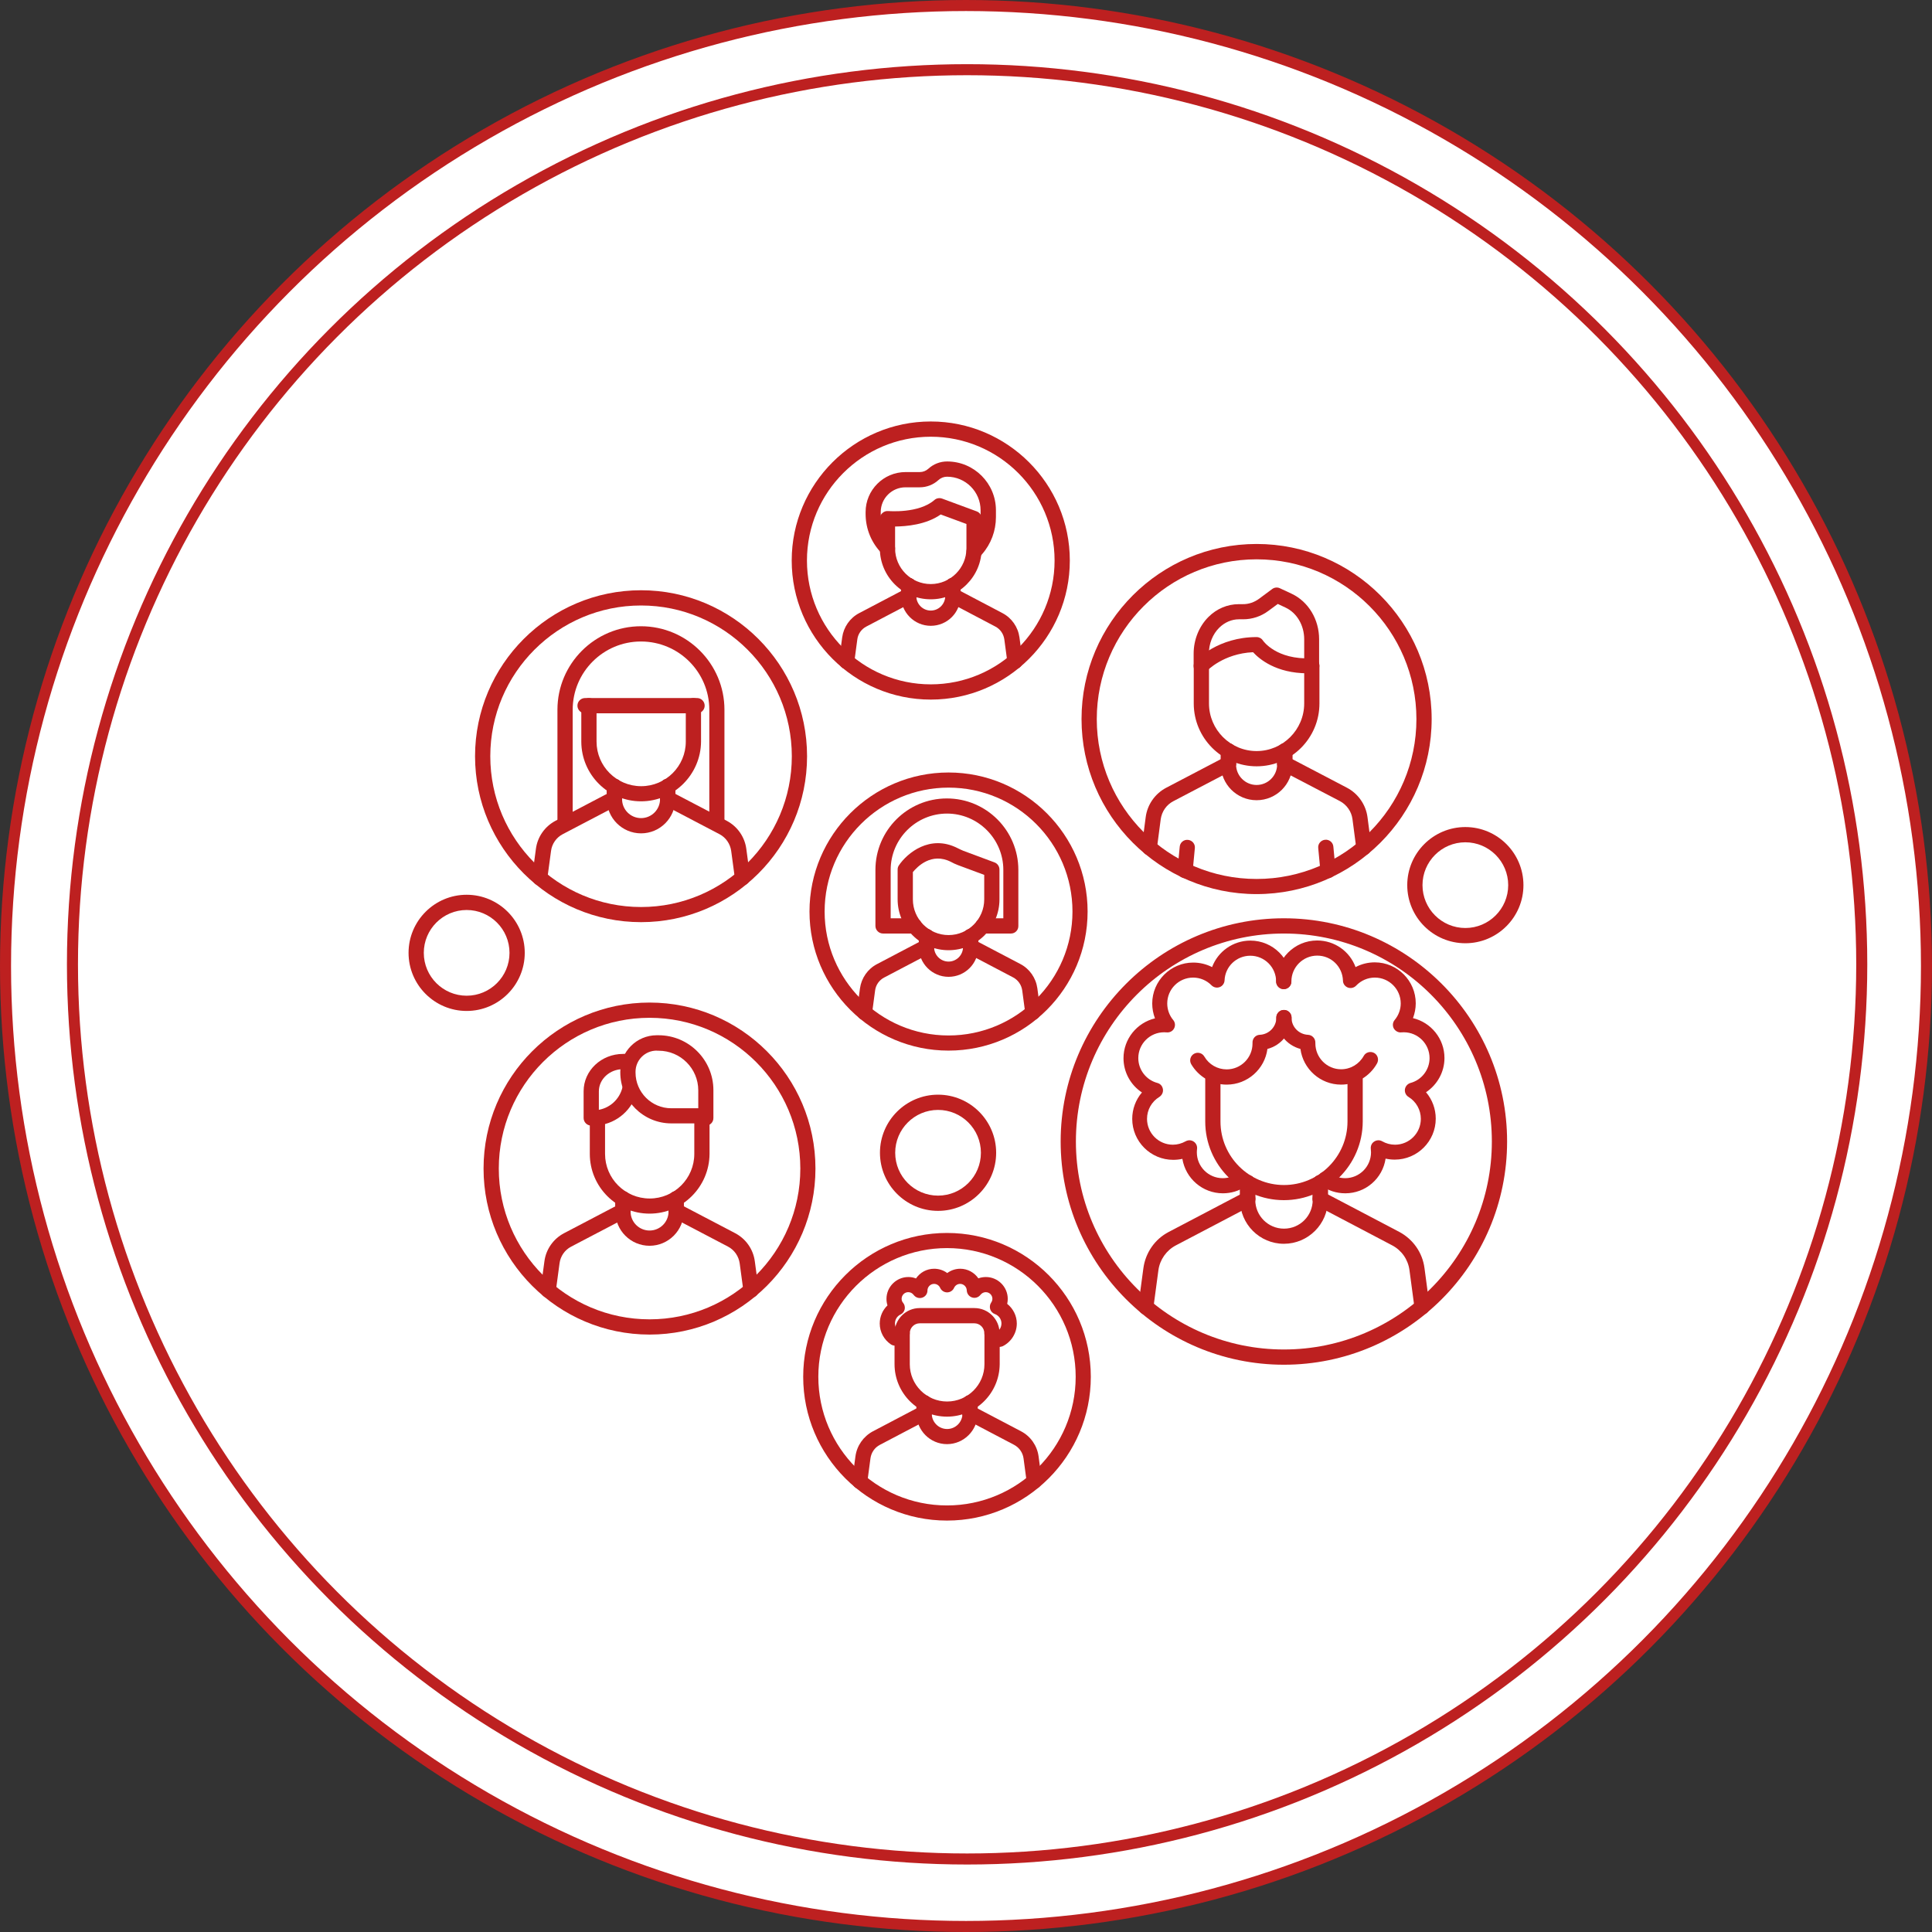 <?xml version="1.0" encoding="utf-8"?>
<!-- Generator: Adobe Illustrator 25.2.0, SVG Export Plug-In . SVG Version: 6.00 Build 0)  -->
<svg version="1.1" id="Isolation_Mode" xmlns="http://www.w3.org/2000/svg" xmlns:xlink="http://www.w3.org/1999/xlink" x="0px"
	 y="0px" viewBox="0 0 174.92 174.92" style="enable-background:new 0 0 174.92 174.92;" xml:space="preserve">
<rect x="0" y="0" width="174.92" height="174.92" fill="#333333" stroke="none"/>
<style type="text/css">
	.st0{fill:#FFFFFF;stroke:#BD2020;stroke-miterlimit:10;}
	.st1{fill:#BD2020;}
	.st2{fill:#BD2020;stroke:#FFFFFF;stroke-width:3;stroke-linecap:round;stroke-linejoin:round;stroke-miterlimit:10;}
	.st3{fill:none;stroke:#BD2020;stroke-miterlimit:10;}
</style>
<g>
	<circle class="st0" cx="87.46" cy="87.46" r="86.96"/>
</g>
<g>
	<g>
		<g>
			<g>
				<path class="st1" d="M58.81,109.88c-2.99,0-5.41-2.43-5.41-5.41v-3.25c0-0.38,0.31-0.69,0.69-0.69c0.38,0,0.69,0.31,0.69,0.69
					v3.25c0,2.23,1.81,4.04,4.04,4.04c2.23,0,4.04-1.81,4.04-4.04v-3.25c0-0.38,0.31-0.69,0.69-0.69s0.69,0.31,0.69,0.69v3.25
					C64.22,107.46,61.79,109.88,58.81,109.88z"/>
			</g>
		</g>
		<g>
			<path class="st1" d="M56.4,110.31c-0.38,0-0.69-0.31-0.69-0.69v-1.09c0-0.38,0.31-0.69,0.69-0.69c0.38,0,0.69,0.31,0.69,0.69
				v1.09C57.09,110,56.78,110.31,56.4,110.31z"/>
		</g>
		<g>
			<path class="st1" d="M61.22,110.31c-0.38,0-0.69-0.31-0.69-0.69v-1.09c0-0.38,0.31-0.69,0.69-0.69c0.38,0,0.69,0.31,0.69,0.69
				v1.09C61.91,110,61.6,110.31,61.22,110.31z"/>
		</g>
		<g>
			<path class="st1" d="M67.99,117.5c-0.34,0-0.64-0.25-0.68-0.6l-0.34-2.52c-0.09-0.64-0.48-1.21-1.05-1.51l-5.02-2.63
				c-0.34-0.18-0.47-0.59-0.29-0.93c0.18-0.34,0.59-0.47,0.93-0.29l5.02,2.63c0.97,0.51,1.64,1.46,1.78,2.55l0.34,2.52
				c0.05,0.38-0.22,0.72-0.59,0.77C68.05,117.5,68.02,117.5,67.99,117.5z"/>
		</g>
		<g>
			<path class="st1" d="M49.63,117.5c-0.03,0-0.06,0-0.09-0.01c-0.38-0.05-0.64-0.4-0.59-0.77l0.34-2.52
				c0.14-1.09,0.81-2.04,1.78-2.55l5.02-2.63c0.34-0.18,0.75-0.05,0.93,0.29c0.18,0.34,0.05,0.75-0.29,0.93l-5.02,2.63
				c-0.58,0.3-0.97,0.87-1.05,1.51l-0.34,2.52C50.26,117.25,49.97,117.5,49.63,117.5z"/>
		</g>
		<g>
			<path class="st1" d="M63.91,101.91c-0.2,0-0.38-0.08-0.5-0.22c-0.05,0.01-0.1,0.02-0.16,0.02h-2.47c-2.54,0-4.62-2.07-4.62-4.62
				v-0.06c0-1.82,1.48-3.3,3.3-3.3h0.16c2.74,0,4.97,2.23,4.97,4.97v2.51C64.6,101.6,64.29,101.91,63.91,101.91z M59.46,95.12
				c-1.06,0-1.92,0.86-1.92,1.92v0.06c0,1.79,1.45,3.24,3.24,3.24h2.44v-1.62c0-1.98-1.61-3.59-3.59-3.59H59.46z"/>
		</g>
		<g>
			<path class="st1" d="M53.53,101.91c-0.38,0-0.69-0.31-0.69-0.69V98.8c0-1.87,1.6-3.38,3.57-3.38h0.52c0.38,0,0.69,0.31,0.69,0.69
				c0,0.38-0.31,0.69-0.69,0.69h-0.52c-1.21,0-2.19,0.9-2.19,2.01v2.42C54.22,101.6,53.91,101.91,53.53,101.91z"/>
		</g>
		<g>
			<path class="st1" d="M54.08,101.89c-0.35,0-0.65-0.26-0.68-0.62c-0.04-0.38,0.23-0.72,0.61-0.76c1.15-0.12,2.09-0.96,2.35-2.08
				c0.09-0.37,0.45-0.6,0.83-0.51c0.37,0.09,0.6,0.46,0.51,0.83c-0.4,1.69-1.82,2.95-3.55,3.14
				C54.13,101.89,54.11,101.89,54.08,101.89z"/>
		</g>
		<g>
			<path class="st1" d="M58.81,112.79c-1.71,0-3.1-1.39-3.1-3.1v-1.15c0-0.38,0.31-0.69,0.69-0.69c0.38,0,0.69,0.31,0.69,0.69v1.15
				c0,0.95,0.77,1.72,1.72,1.72c0.95,0,1.72-0.77,1.72-1.72v-1.15c0-0.38,0.31-0.69,0.69-0.69c0.38,0,0.69,0.31,0.69,0.69v1.15
				C61.91,111.39,60.52,112.79,58.81,112.79z"/>
		</g>
		<g>
			<path class="st1" d="M58.81,120.83c-8.28,0-15.03-6.74-15.03-15.03s6.74-15.03,15.03-15.03s15.02,6.74,15.02,15.03
				S67.09,120.83,58.81,120.83z M58.81,92.15c-7.53,0-13.65,6.12-13.65,13.65s6.12,13.65,13.65,13.65c7.53,0,13.65-6.12,13.65-13.65
				S66.33,92.15,58.81,92.15z"/>
		</g>
	</g>
	<g>
		<g>
			<g>
				<path class="st1" d="M113.77,69.38c-3.13,0-5.69-2.55-5.69-5.69v-3.43c0-0.38,0.31-0.69,0.69-0.69c0.38,0,0.69,0.31,0.69,0.69
					v3.43c0,2.37,1.93,4.31,4.31,4.31c2.37,0,4.31-1.93,4.31-4.31v-3.43c0-0.38,0.31-0.69,0.69-0.69c0.38,0,0.69,0.31,0.69,0.69
					v3.43C119.46,66.83,116.91,69.38,113.77,69.38z"/>
			</g>
			<g>
				<path class="st2" d="M118.77,63.6"/>
			</g>
			<g>
				<path class="st1" d="M118.39,60.96c-2.86,0-4.38-1.3-4.94-1.91c-2.68,0.12-4.16,1.67-4.17,1.69c-0.26,0.28-0.69,0.29-0.97,0.04
					c-0.28-0.26-0.29-0.69-0.04-0.97c0.08-0.09,2.02-2.13,5.5-2.13c0.23,0,0.45,0.12,0.57,0.31c0.05,0.07,1.24,1.75,4.39,1.61
					c0.38-0.02,0.7,0.28,0.72,0.66c0.02,0.38-0.28,0.7-0.66,0.72C118.66,60.96,118.52,60.96,118.39,60.96z"/>
			</g>
			<g>
				<path class="st2" d="M108.78,63.6"/>
			</g>
		</g>
		<g>
			<path class="st1" d="M111.22,69.84c-0.38,0-0.69-0.31-0.69-0.69v-1.16c0-0.38,0.31-0.69,0.69-0.69s0.69,0.31,0.69,0.69v1.16
				C111.91,69.53,111.6,69.84,111.22,69.84z"/>
		</g>
		<g>
			<path class="st1" d="M116.32,69.84c-0.38,0-0.69-0.31-0.69-0.69v-1.16c0-0.38,0.31-0.69,0.69-0.69c0.38,0,0.69,0.31,0.69,0.69
				v1.16C117.01,69.53,116.7,69.84,116.32,69.84z"/>
		</g>
		<g>
			<path class="st1" d="M123.48,77.43c-0.34,0-0.64-0.25-0.68-0.6l-0.35-2.67c-0.09-0.69-0.52-1.3-1.14-1.63L116,69.76
				c-0.34-0.18-0.47-0.59-0.29-0.93c0.18-0.34,0.59-0.47,0.93-0.29l5.31,2.78c1.01,0.53,1.71,1.53,1.86,2.66l0.35,2.67
				c0.05,0.38-0.22,0.72-0.59,0.77C123.54,77.43,123.51,77.43,123.48,77.43z"/>
		</g>
		<g>
			<path class="st1" d="M104.06,77.43c-0.03,0-0.06,0-0.09-0.01c-0.38-0.05-0.64-0.4-0.59-0.77l0.35-2.67
				c0.15-1.14,0.85-2.13,1.86-2.66l5.31-2.78c0.34-0.18,0.75-0.05,0.93,0.29c0.18,0.34,0.05,0.75-0.29,0.93l-5.31,2.78
				c-0.62,0.32-1.04,0.93-1.14,1.63l-0.35,2.67C104.7,77.18,104.4,77.43,104.06,77.43z"/>
		</g>
		<g>
			<path class="st1" d="M107.3,79.51c-0.02,0-0.04,0-0.07,0c-0.38-0.04-0.66-0.37-0.62-0.75l0.2-2.1c0.03-0.38,0.37-0.66,0.75-0.62
				c0.38,0.04,0.66,0.37,0.62,0.75l-0.2,2.1C107.96,79.24,107.66,79.51,107.3,79.51z"/>
		</g>
		<g>
			<path class="st1" d="M120.23,79.51c-0.35,0-0.65-0.27-0.68-0.62l-0.2-2.11c-0.04-0.38,0.24-0.71,0.62-0.75
				c0.38-0.04,0.72,0.24,0.75,0.62l0.2,2.11c0.04,0.38-0.24,0.71-0.62,0.75C120.27,79.51,120.25,79.51,120.23,79.51z"/>
		</g>
		<g>
			<path class="st1" d="M113.77,72.45c-1.79,0-3.24-1.45-3.24-3.24v-1.22c0-0.38,0.31-0.69,0.69-0.69s0.69,0.31,0.69,0.69v1.22
				c0,1.03,0.84,1.86,1.86,1.86c1.03,0,1.86-0.84,1.86-1.86v-1.22c0-0.38,0.31-0.69,0.69-0.69c0.38,0,0.69,0.31,0.69,0.69v1.22
				C117.01,71,115.56,72.45,113.77,72.45z"/>
		</g>
		<g>
			<path class="st1" d="M113.77,80.95c-8.74,0-15.85-7.11-15.85-15.85s7.11-15.85,15.85-15.85s15.85,7.11,15.85,15.85
				S122.51,80.95,113.77,80.95z M113.77,50.64c-7.98,0-14.47,6.49-14.47,14.47s6.49,14.47,14.47,14.47s14.47-6.49,14.47-14.47
				S121.75,50.64,113.77,50.64z"/>
		</g>
		<g>
			<path class="st1" d="M118.77,61.08c-0.38,0-0.69-0.31-0.69-0.69v-2.51c0-1.26-0.66-2.39-1.69-2.87l-0.7-0.33l-0.84,0.62
				c-0.68,0.51-1.48,0.77-2.3,0.77c-0.01,0-0.02,0-0.03,0l-0.33,0c-0.01,0-0.01,0-0.02,0c-0.65,0-1.28,0.27-1.78,0.76
				c-0.6,0.59-0.94,1.45-0.94,2.35v1.14c0,0.38-0.31,0.69-0.69,0.69c-0.38,0-0.69-0.31-0.69-0.69v-1.14c0-1.26,0.49-2.47,1.34-3.32
				c0.75-0.75,1.73-1.16,2.75-1.16c0.01,0,0.02,0,0.03,0l0.33,0c0.52,0.01,1.05-0.17,1.49-0.5l1.17-0.87
				c0.2-0.15,0.47-0.18,0.7-0.07l1.07,0.5c1.51,0.71,2.48,2.32,2.48,4.12v2.51C119.46,60.78,119.15,61.08,118.77,61.08z"/>
		</g>
	</g>
	<g>
		<g>
			<g>
				<path class="st1" d="M85.74,128.26c-2.62,0-4.75-2.13-4.75-4.75v-2.79c0-0.38,0.31-0.69,0.69-0.69s0.69,0.31,0.69,0.69v2.79
					c0,1.86,1.51,3.38,3.38,3.38c1.86,0,3.38-1.51,3.38-3.38v-2.79c0-0.38,0.31-0.69,0.69-0.69c0.38,0,0.69,0.31,0.69,0.69v2.79
					C90.49,126.13,88.36,128.26,85.74,128.26z"/>
			</g>
			<g>
				<path class="st1" d="M89.81,121.4c-0.38,0-0.69-0.31-0.69-0.69c0-0.5-0.41-0.9-0.9-0.9h-4.95c-0.5,0-0.9,0.41-0.9,0.9
					c0,0.38-0.31,0.69-0.69,0.69s-0.69-0.31-0.69-0.69c0-1.26,1.02-2.28,2.28-2.28h4.95c1.26,0,2.28,1.02,2.28,2.28
					C90.49,121.09,90.19,121.4,89.81,121.4z"/>
			</g>
		</g>
		<g>
			<path class="st1" d="M83.66,128.63c-0.38,0-0.69-0.31-0.69-0.69V127c0-0.38,0.31-0.69,0.69-0.69s0.69,0.31,0.69,0.69v0.94
				C84.35,128.32,84.04,128.63,83.66,128.63z"/>
		</g>
		<g>
			<path class="st1" d="M87.82,128.63c-0.38,0-0.69-0.31-0.69-0.69V127c0-0.38,0.31-0.69,0.69-0.69s0.69,0.31,0.69,0.69v0.94
				C88.5,128.32,88.2,128.63,87.82,128.63z"/>
		</g>
		<g>
			<path class="st1" d="M93.64,134.81c-0.34,0-0.64-0.25-0.68-0.6l-0.29-2.17c-0.07-0.52-0.39-0.98-0.86-1.23l-4.32-2.27
				c-0.34-0.18-0.47-0.59-0.29-0.93c0.18-0.34,0.59-0.47,0.93-0.29l4.32,2.27c0.86,0.45,1.45,1.3,1.58,2.26l0.29,2.17
				c0.05,0.38-0.22,0.72-0.59,0.77C93.7,134.81,93.67,134.81,93.64,134.81z"/>
		</g>
		<g>
			<path class="st1" d="M77.84,134.81c-0.03,0-0.06,0-0.09-0.01c-0.38-0.05-0.64-0.4-0.59-0.77l0.29-2.17
				c0.13-0.97,0.72-1.81,1.58-2.27l4.32-2.27c0.34-0.18,0.75-0.05,0.93,0.29c0.18,0.34,0.05,0.75-0.29,0.93l-4.32,2.27
				c-0.47,0.24-0.79,0.7-0.86,1.23l-0.29,2.17C78.48,134.56,78.18,134.81,77.84,134.81z"/>
		</g>
		<g>
			<path class="st2" d="M80.48,135.81"/>
		</g>
		<g>
			<path class="st2" d="M91,135.81"/>
		</g>
		<g>
			<path class="st1" d="M85.74,130.75c-1.52,0-2.76-1.24-2.76-2.76V127c0-0.38,0.31-0.69,0.69-0.69s0.69,0.31,0.69,0.69v0.99
				c0,0.76,0.62,1.39,1.39,1.39c0.76,0,1.39-0.62,1.39-1.39V127c0-0.38,0.31-0.69,0.69-0.69s0.69,0.31,0.69,0.69v0.99
				C88.5,129.51,87.26,130.75,85.74,130.75z"/>
		</g>
		<g>
			<path class="st1" d="M85.74,137.67c-7.18,0-13.02-5.84-13.02-13.02c0-7.18,5.84-13.02,13.02-13.02c7.18,0,13.02,5.84,13.02,13.02
				C98.76,131.83,92.92,137.67,85.74,137.67z M85.74,113c-6.42,0-11.65,5.22-11.65,11.65c0,6.42,5.22,11.65,11.65,11.65
				c6.42,0,11.65-5.22,11.65-11.65C97.39,118.23,92.16,113,85.74,113z"/>
		</g>
		<g>
			<path class="st1" d="M90.46,121.95c-0.26,0-0.5-0.14-0.62-0.39c-0.17-0.34-0.02-0.75,0.32-0.92c0.32-0.15,0.51-0.47,0.51-0.82
				c0-0.38-0.24-0.72-0.6-0.85c-0.2-0.07-0.36-0.24-0.42-0.44c-0.06-0.2-0.03-0.43,0.09-0.6c0.05-0.07,0.11-0.19,0.11-0.34
				c0-0.33-0.27-0.6-0.6-0.6c-0.19,0-0.36,0.09-0.48,0.24c-0.18,0.24-0.49,0.33-0.76,0.24c-0.28-0.09-0.47-0.35-0.48-0.64
				c-0.01-0.33-0.28-0.59-0.6-0.59c-0.24,0-0.45,0.14-0.55,0.36c-0.11,0.25-0.36,0.41-0.63,0.41c-0.27,0-0.52-0.16-0.63-0.41
				c-0.1-0.22-0.31-0.36-0.55-0.36c-0.33,0-0.6,0.27-0.6,0.6c0,0.3-0.19,0.56-0.48,0.65c-0.28,0.09-0.59-0.01-0.77-0.25
				c-0.12-0.16-0.29-0.25-0.49-0.25c-0.33,0-0.6,0.27-0.6,0.6c0,0.17,0.07,0.3,0.14,0.37c0.13,0.16,0.18,0.38,0.14,0.58
				c-0.05,0.2-0.18,0.38-0.37,0.47c-0.32,0.15-0.51,0.46-0.51,0.81c0,0.3,0.15,0.58,0.4,0.75c0.32,0.21,0.4,0.64,0.19,0.96
				c-0.21,0.31-0.64,0.4-0.96,0.19c-0.63-0.43-1.01-1.13-1.01-1.89c0-0.63,0.26-1.22,0.7-1.64c-0.06-0.19-0.09-0.39-0.09-0.59
				c0-1.09,0.89-1.98,1.98-1.98c0.24,0,0.47,0.04,0.69,0.13c0.36-0.53,0.96-0.88,1.65-0.88c0.43,0,0.85,0.14,1.18,0.39
				c0.34-0.25,0.75-0.39,1.18-0.39c0.68,0,1.28,0.35,1.64,0.87c0.21-0.08,0.45-0.12,0.68-0.12c1.09,0,1.98,0.89,1.98,1.98
				c0,0.15-0.02,0.3-0.05,0.45c0.54,0.43,0.87,1.08,0.87,1.78c0,0.87-0.51,1.68-1.29,2.06C90.66,121.93,90.56,121.95,90.46,121.95z"
				/>
		</g>
	</g>
	<g>
		<g>
			<g>
				<path class="st1" d="M84.27,54.26c-2.54,0-4.61-2.07-4.61-4.61v-2.69c0-0.19,0.08-0.38,0.23-0.51c0.14-0.13,0.33-0.2,0.53-0.18
					c0.03,0,2.76,0.24,4.18-1c0.19-0.17,0.46-0.21,0.69-0.13l3.14,1.16c0.27,0.1,0.45,0.36,0.45,0.65v2.69
					C88.88,52.19,86.81,54.26,84.27,54.26z M81.04,47.67v1.98c0,1.78,1.45,3.23,3.23,3.23s3.23-1.45,3.23-3.23v-2.21l-2.33-0.86
					C83.85,47.51,82.05,47.66,81.04,47.67z"/>
			</g>
		</g>
		<g>
			<path class="st1" d="M82.27,54.61c-0.38,0-0.69-0.31-0.69-0.69v-0.91c0-0.38,0.31-0.69,0.69-0.69s0.69,0.31,0.69,0.69v0.91
				C82.96,54.3,82.65,54.61,82.27,54.61z"/>
		</g>
		<g>
			<path class="st1" d="M86.27,54.61c-0.38,0-0.69-0.31-0.69-0.69v-0.91c0-0.38,0.31-0.69,0.69-0.69s0.69,0.31,0.69,0.69v0.91
				C86.96,54.3,86.65,54.61,86.27,54.61z"/>
		</g>
		<g>
			<path class="st1" d="M91.89,60.58c-0.34,0-0.64-0.25-0.68-0.6l-0.28-2.09c-0.07-0.5-0.37-0.93-0.81-1.16l-4.16-2.19
				c-0.34-0.18-0.47-0.59-0.29-0.93c0.18-0.34,0.59-0.47,0.93-0.29l4.16,2.19c0.84,0.44,1.41,1.26,1.54,2.2l0.28,2.09
				c0.05,0.38-0.22,0.72-0.59,0.77C91.95,60.57,91.92,60.58,91.89,60.58z"/>
		</g>
		<g>
			<path class="st1" d="M76.65,60.58c-0.03,0-0.06,0-0.09-0.01c-0.38-0.05-0.64-0.4-0.59-0.77l0.28-2.09
				c0.13-0.94,0.7-1.76,1.54-2.2l4.17-2.19c0.34-0.18,0.75-0.05,0.93,0.29c0.18,0.34,0.05,0.75-0.29,0.93l-4.17,2.19
				c-0.44,0.23-0.75,0.67-0.81,1.16l-0.28,2.09C77.29,60.32,76.99,60.58,76.65,60.58z"/>
		</g>
		<g>
			<path class="st1" d="M84.27,56.66c-1.48,0-2.69-1.21-2.69-2.69v-0.96c0-0.38,0.31-0.69,0.69-0.69s0.69,0.31,0.69,0.69v0.96
				c0,0.72,0.59,1.31,1.31,1.31s1.31-0.59,1.31-1.31v-0.96c0-0.38,0.31-0.69,0.69-0.69s0.69,0.31,0.69,0.69v0.96
				C86.96,55.46,85.76,56.66,84.27,56.66z"/>
		</g>
		<g>
			<path class="st1" d="M84.27,63.34c-6.94,0-12.59-5.65-12.59-12.59s5.65-12.59,12.59-12.59c6.94,0,12.59,5.65,12.59,12.59
				S91.21,63.34,84.27,63.34z M84.27,39.54c-6.18,0-11.21,5.03-11.21,11.21s5.03,11.21,11.21,11.21c6.18,0,11.21-5.03,11.21-11.21
				S90.45,39.54,84.27,39.54z"/>
		</g>
		<g>
			<path class="st1" d="M88.19,50.64c-0.16,0-0.32-0.06-0.45-0.17c-0.29-0.25-0.32-0.68-0.07-0.97l0.2-0.23
				c0.59-0.68,0.91-1.55,0.91-2.45V46.2c0-1.68-1.36-3.04-3.04-3.04c-0.29,0-0.56,0.11-0.77,0.3c-0.47,0.43-1.07,0.66-1.7,0.66
				h-1.29c-1.23,0-2.24,1-2.24,2.24v0.16c0,1,0.39,1.94,1.1,2.65c0.27,0.27,0.27,0.71,0,0.97c-0.27,0.27-0.71,0.27-0.97,0
				c-0.97-0.97-1.5-2.25-1.5-3.62v-0.16c0-1.99,1.62-3.62,3.62-3.62h1.29c0.29,0,0.56-0.11,0.77-0.3c0.47-0.43,1.07-0.66,1.7-0.66
				c2.44,0,4.42,1.98,4.42,4.42v0.62c0,1.23-0.44,2.42-1.25,3.35l-0.2,0.23C88.58,50.55,88.39,50.64,88.19,50.64z"/>
		</g>
	</g>
	<g>
		<g>
			<g>
				<path class="st1" d="M85.88,86.03c-2.54,0-4.61-2.07-4.61-4.61v-2.7c0-0.14,0.04-0.27,0.12-0.38c0.74-1.09,2.79-2.82,5.29-1.56
					c0.21,0.1,0.38,0.19,0.54,0.25l2.82,1.05c0.27,0.1,0.45,0.36,0.45,0.65v2.7C90.49,83.97,88.42,86.03,85.88,86.03z M82.65,78.96
					v2.47c0,1.78,1.45,3.23,3.23,3.23c1.78,0,3.23-1.45,3.23-3.23v-2.22l-2.37-0.88c-0.24-0.09-0.45-0.19-0.65-0.3
					C84.33,77.14,83.04,78.48,82.65,78.96z"/>
			</g>
		</g>
		<g>
			<path class="st1" d="M83.88,86.39c-0.38,0-0.69-0.31-0.69-0.69v-0.91c0-0.38,0.31-0.69,0.69-0.69s0.69,0.31,0.69,0.69v0.91
				C84.57,86.08,84.26,86.39,83.88,86.39z"/>
		</g>
		<g>
			<path class="st1" d="M87.88,86.39c-0.38,0-0.69-0.31-0.69-0.69v-0.91c0-0.38,0.31-0.69,0.69-0.69c0.38,0,0.69,0.31,0.69,0.69
				v0.91C88.57,86.08,88.27,86.39,87.88,86.39z"/>
		</g>
		<g>
			<path class="st1" d="M93.51,92.36c-0.34,0-0.64-0.25-0.68-0.6l-0.28-2.09c-0.07-0.5-0.37-0.93-0.81-1.17l-4.17-2.19
				c-0.34-0.18-0.47-0.59-0.29-0.93c0.18-0.34,0.59-0.47,0.93-0.29l4.17,2.19c0.84,0.44,1.41,1.26,1.54,2.2l0.28,2.09
				c0.05,0.38-0.22,0.72-0.59,0.77C93.57,92.35,93.54,92.36,93.51,92.36z"/>
		</g>
		<g>
			<path class="st1" d="M78.26,92.36c-0.03,0-0.06,0-0.09-0.01c-0.38-0.05-0.64-0.4-0.59-0.77l0.28-2.09
				c0.13-0.94,0.7-1.76,1.54-2.2l4.17-2.19c0.34-0.18,0.75-0.05,0.93,0.29c0.18,0.34,0.05,0.75-0.29,0.93l-4.17,2.19
				c-0.44,0.23-0.75,0.67-0.81,1.17l-0.28,2.09C78.89,92.1,78.6,92.36,78.26,92.36z"/>
		</g>
		<g>
			<path class="st1" d="M85.88,88.44c-1.48,0-2.69-1.21-2.69-2.69v-0.96c0-0.38,0.31-0.69,0.69-0.69s0.69,0.31,0.69,0.69v0.96
				c0,0.72,0.59,1.31,1.31,1.31s1.31-0.59,1.31-1.31v-0.96c0-0.38,0.31-0.69,0.69-0.69c0.38,0,0.69,0.31,0.69,0.69v0.96
				C88.57,87.24,87.37,88.44,85.88,88.44z"/>
		</g>
		<g>
			<path class="st1" d="M85.88,95.12c-6.94,0-12.59-5.65-12.59-12.59c0-6.94,5.65-12.59,12.59-12.59c6.94,0,12.59,5.65,12.59,12.59
				C98.47,89.47,92.83,95.12,85.88,95.12z M85.88,71.31c-6.18,0-11.22,5.03-11.22,11.22c0,6.18,5.03,11.22,11.22,11.22
				c6.18,0,11.22-5.03,11.22-11.22C97.1,76.34,92.07,71.31,85.88,71.31z"/>
		</g>
		<g>
			<path class="st1" d="M91.53,84.52h-2.55c-0.38,0-0.69-0.31-0.69-0.69s0.31-0.69,0.69-0.69h1.86v-4.38c0-2.81-2.29-5.1-5.1-5.1
				c-2.81,0-5.1,2.29-5.1,5.1v4.38h2.15c0.38,0,0.69,0.31,0.69,0.69s-0.31,0.69-0.69,0.69h-2.84c-0.38,0-0.69-0.31-0.69-0.69v-5.07
				c0-3.57,2.9-6.47,6.47-6.47c3.57,0,6.47,2.9,6.47,6.47v5.07C92.21,84.21,91.91,84.52,91.53,84.52z"/>
		</g>
	</g>
	<g>
		<g>
			<g>
				<path class="st1" d="M58.04,72.55c-2.99,0-5.41-2.43-5.41-5.41v-3.25c0-0.38,0.31-0.69,0.69-0.69c0.38,0,0.69,0.31,0.69,0.69
					v3.25c0,2.23,1.81,4.04,4.04,4.04c2.23,0,4.04-1.81,4.04-4.04v-3.25c0-0.38,0.31-0.69,0.69-0.69c0.38,0,0.69,0.31,0.69,0.69
					v3.25C63.45,70.12,61.02,72.55,58.04,72.55z"/>
			</g>
		</g>
		<g>
			<path class="st1" d="M55.63,72.98c-0.38,0-0.69-0.31-0.69-0.69v-1.09c0-0.38,0.31-0.69,0.69-0.69c0.38,0,0.69,0.31,0.69,0.69
				v1.09C56.32,72.67,56.01,72.98,55.63,72.98z"/>
		</g>
		<g>
			<path class="st1" d="M60.45,72.98c-0.38,0-0.69-0.31-0.69-0.69v-1.09c0-0.38,0.31-0.69,0.69-0.69c0.38,0,0.69,0.31,0.69,0.69
				v1.09C61.14,72.67,60.83,72.98,60.45,72.98z"/>
		</g>
		<g>
			<path class="st1" d="M67.22,80.16c-0.34,0-0.64-0.25-0.68-0.6l-0.34-2.52c-0.09-0.64-0.48-1.21-1.05-1.51l-5.02-2.63
				c-0.34-0.18-0.47-0.59-0.29-0.93c0.18-0.34,0.59-0.47,0.93-0.29l5.02,2.63c0.97,0.51,1.64,1.46,1.78,2.55l0.34,2.52
				c0.05,0.38-0.22,0.72-0.59,0.77C67.28,80.16,67.25,80.16,67.22,80.16z"/>
		</g>
		<g>
			<path class="st1" d="M48.86,80.16c-0.03,0-0.06,0-0.09-0.01c-0.38-0.05-0.64-0.4-0.59-0.77l0.34-2.52
				c0.14-1.09,0.81-2.04,1.78-2.55l5.02-2.63c0.34-0.18,0.75-0.05,0.93,0.29c0.18,0.34,0.05,0.75-0.29,0.93l-5.02,2.63
				c-0.57,0.3-0.97,0.87-1.05,1.51l-0.34,2.52C49.49,79.91,49.2,80.16,48.86,80.16z"/>
		</g>
		<g>
			<path class="st1" d="M58.04,75.45c-1.71,0-3.1-1.39-3.1-3.1v-1.15c0-0.38,0.31-0.69,0.69-0.69c0.38,0,0.69,0.31,0.69,0.69v1.15
				c0,0.95,0.77,1.72,1.72,1.72c0.95,0,1.72-0.77,1.72-1.72v-1.15c0-0.38,0.31-0.69,0.69-0.69c0.38,0,0.69,0.31,0.69,0.69v1.15
				C61.14,74.06,59.75,75.45,58.04,75.45z"/>
		</g>
		<g>
			<path class="st1" d="M58.04,83.49c-8.28,0-15.03-6.74-15.03-15.02s6.74-15.03,15.03-15.03s15.03,6.74,15.03,15.03
				S66.32,83.49,58.04,83.49z M58.04,54.82c-7.53,0-13.65,6.12-13.65,13.65c0,7.53,6.12,13.65,13.65,13.65s13.65-6.12,13.65-13.65
				C71.69,60.94,65.56,54.82,58.04,54.82z"/>
		</g>
		<g>
			<path class="st1" d="M63.11,64.58H52.97c-0.38,0-0.69-0.31-0.69-0.69c0-0.38,0.31-0.69,0.69-0.69h10.14
				c0.38,0,0.69,0.31,0.69,0.69C63.8,64.27,63.49,64.58,63.11,64.58z"/>
		</g>
		<g>
			<path class="st1" d="M64.91,75.16c-0.38,0-0.69-0.31-0.69-0.69V64.26c0-3.41-2.77-6.18-6.19-6.18c-3.41,0-6.18,2.77-6.18,6.18
				v10.22c0,0.38-0.31,0.69-0.69,0.69c-0.38,0-0.69-0.31-0.69-0.69V64.26c0-4.17,3.39-7.56,7.56-7.56c4.17,0,7.56,3.39,7.56,7.56
				v10.22C65.6,74.85,65.29,75.16,64.91,75.16z"/>
		</g>
	</g>
	<g>
		<g>
			<g>
				<path class="st1" d="M116.24,108.66c-3.93,0-7.12-3.2-7.12-7.12v-3.87c0-0.38,0.31-0.69,0.69-0.69c0.38,0,0.69,0.31,0.69,0.69
					v3.87c0,3.17,2.58,5.75,5.75,5.75c3.17,0,5.75-2.58,5.75-5.75v-3.87c0-0.38,0.31-0.69,0.69-0.69s0.69,0.31,0.69,0.69v3.87
					C123.37,105.47,120.17,108.66,116.24,108.66z"/>
			</g>
		</g>
		<g>
			<path class="st1" d="M112.96,109.25c-0.38,0-0.69-0.31-0.69-0.69v-1.49c0-0.38,0.31-0.69,0.69-0.69s0.69,0.31,0.69,0.69v1.49
				C113.65,108.94,113.34,109.25,112.96,109.25z"/>
		</g>
		<g>
			<path class="st1" d="M119.53,109.25c-0.38,0-0.69-0.31-0.69-0.69v-1.49c0-0.38,0.31-0.69,0.69-0.69c0.38,0,0.69,0.31,0.69,0.69
				v1.49C120.22,108.94,119.91,109.25,119.53,109.25z"/>
		</g>
		<g>
			<path class="st1" d="M128.75,119.03c-0.34,0-0.64-0.25-0.68-0.6l-0.46-3.44c-0.13-0.96-0.71-1.79-1.57-2.24l-6.83-3.59
				c-0.34-0.18-0.47-0.59-0.29-0.93c0.18-0.34,0.59-0.47,0.93-0.29l6.83,3.59c1.25,0.66,2.11,1.88,2.29,3.28l0.46,3.44
				c0.05,0.38-0.22,0.72-0.59,0.77C128.81,119.03,128.78,119.03,128.75,119.03z"/>
		</g>
		<g>
			<path class="st1" d="M103.74,119.03c-0.03,0-0.06,0-0.09-0.01c-0.38-0.05-0.64-0.4-0.59-0.77l0.46-3.43
				c0.19-1.4,1.04-2.63,2.29-3.28l6.84-3.59c0.34-0.18,0.75-0.05,0.93,0.29c0.18,0.34,0.05,0.75-0.29,0.93l-6.84,3.59
				c-0.85,0.45-1.44,1.29-1.57,2.24l-0.46,3.43C104.38,118.78,104.08,119.03,103.74,119.03z"/>
		</g>
		<g>
			<path class="st1" d="M116.24,112.61c-2.19,0-3.97-1.78-3.97-3.97v-1.57c0-0.38,0.31-0.69,0.69-0.69s0.69,0.31,0.69,0.69v1.57
				c0,1.43,1.16,2.6,2.6,2.6s2.6-1.16,2.6-2.6v-1.57c0-0.38,0.31-0.69,0.69-0.69c0.38,0,0.69,0.31,0.69,0.69v1.57
				C120.22,110.83,118.43,112.61,116.24,112.61z"/>
		</g>
		<g>
			<path class="st1" d="M116.24,123.56c-11.14,0-20.21-9.07-20.21-20.21s9.07-20.21,20.21-20.21c11.14,0,20.21,9.07,20.21,20.21
				S127.39,123.56,116.24,123.56z M116.24,84.52c-10.38,0-18.83,8.45-18.83,18.83s8.45,18.83,18.83,18.83
				c10.38,0,18.83-8.45,18.83-18.83S126.63,84.52,116.24,84.52z"/>
		</g>
		<g>
			<g>
				<path class="st1" d="M121.8,108.04c-0.81,0-1.57-0.25-2.22-0.73c-0.31-0.23-0.37-0.66-0.14-0.96c0.23-0.31,0.66-0.37,0.96-0.14
					c0.41,0.3,0.89,0.46,1.39,0.46c1.29,0,2.34-1.05,2.34-2.34c0-0.1-0.01-0.21-0.02-0.31c-0.03-0.26,0.08-0.52,0.3-0.66
					c0.22-0.15,0.5-0.16,0.73-0.03c0.35,0.2,0.75,0.31,1.16,0.31c1.29,0,2.34-1.05,2.34-2.34c0-0.81-0.42-1.56-1.12-1.99
					c-0.23-0.14-0.36-0.41-0.32-0.69c0.04-0.27,0.24-0.49,0.5-0.57c1.02-0.27,1.73-1.2,1.73-2.25c0-1.29-1.05-2.34-2.34-2.34
					c-0.07,0-0.15,0-0.22,0.01c-0.28,0.03-0.54-0.12-0.68-0.36c-0.13-0.25-0.1-0.55,0.08-0.76c0.35-0.42,0.55-0.95,0.55-1.5
					c0-1.29-1.05-2.34-2.34-2.34c-0.65,0-1.25,0.26-1.7,0.73c-0.19,0.2-0.49,0.27-0.75,0.17c-0.26-0.1-0.44-0.35-0.44-0.62
					c-0.04-1.27-1.06-2.27-2.33-2.27c-1.29,0-2.34,1.05-2.34,2.34c0,0.38-0.31,0.69-0.69,0.69s-0.69-0.31-0.69-0.69
					c0-2.05,1.67-3.71,3.71-3.71c1.6,0,2.96,1,3.48,2.41c0.53-0.28,1.12-0.43,1.74-0.43c2.05,0,3.71,1.67,3.71,3.71
					c0,0.46-0.09,0.91-0.25,1.34c1.63,0.39,2.85,1.86,2.85,3.61c0,1.27-0.65,2.42-1.67,3.1c0.56,0.66,0.88,1.5,0.88,2.39
					c0,2.05-1.67,3.71-3.71,3.71c-0.28,0-0.56-0.03-0.83-0.09C125.18,106.69,123.65,108.04,121.8,108.04z M121.42,98.2
					c-1.88,0-3.44-1.41-3.68-3.23c-1.27-0.34-2.19-1.48-2.19-2.84c0-0.38,0.31-0.69,0.69-0.69s0.69,0.31,0.69,0.69
					c0,0.84,0.66,1.52,1.5,1.56c0.38,0.02,0.67,0.34,0.66,0.71c0,0.01,0,0.06,0,0.06c0,1.3,1.05,2.35,2.33,2.35
					c0.85,0,1.63-0.46,2.05-1.21c0.18-0.33,0.6-0.45,0.94-0.27c0.33,0.18,0.45,0.6,0.27,0.94C124.02,97.46,122.77,98.2,121.42,98.2z
					"/>
			</g>
			<g>
				<path class="st1" d="M110.72,108.04c-1.85,0-3.38-1.35-3.67-3.12c-0.27,0.06-0.55,0.09-0.83,0.09c-2.05,0-3.71-1.67-3.71-3.71
					c0-0.89,0.32-1.74,0.88-2.39c-1.02-0.67-1.67-1.83-1.67-3.1c0-1.75,1.22-3.22,2.85-3.61c-0.16-0.42-0.25-0.88-0.25-1.34
					c0-2.05,1.67-3.71,3.71-3.71c0.6,0,1.19,0.14,1.71,0.41c0.53-1.41,1.89-2.4,3.47-2.4c2.05,0,3.71,1.67,3.71,3.71
					c0,0.38-0.31,0.69-0.69,0.69s-0.69-0.31-0.69-0.69c0-1.29-1.05-2.34-2.34-2.34c-1.25,0-2.28,0.98-2.33,2.23
					c-0.01,0.27-0.19,0.52-0.44,0.61c-0.26,0.1-0.55,0.03-0.74-0.16c-0.44-0.45-1.04-0.7-1.67-0.7c-1.29,0-2.34,1.05-2.34,2.34
					c0,0.55,0.19,1.08,0.54,1.5c0.18,0.21,0.21,0.52,0.08,0.76c-0.13,0.25-0.39,0.39-0.68,0.36c-0.07-0.01-0.15-0.01-0.22-0.01
					c-1.29,0-2.34,1.05-2.34,2.34c0,1.05,0.71,1.98,1.73,2.25c0.27,0.07,0.46,0.29,0.5,0.57c0.04,0.27-0.09,0.54-0.32,0.69
					c-0.7,0.43-1.12,1.17-1.12,1.99c0,1.29,1.05,2.34,2.34,2.34c0.4,0,0.8-0.11,1.16-0.31c0.23-0.13,0.51-0.12,0.73,0.03
					c0.22,0.15,0.33,0.4,0.3,0.66c-0.01,0.1-0.02,0.2-0.02,0.31c0,1.29,1.05,2.34,2.34,2.34c0.47,0,0.92-0.14,1.31-0.4
					c0.31-0.21,0.74-0.13,0.96,0.19c0.21,0.32,0.13,0.74-0.19,0.96C112.18,107.82,111.47,108.04,110.72,108.04z M111.06,98.2
					c-1.32,0-2.54-0.71-3.21-1.85c-0.19-0.33-0.08-0.75,0.25-0.94c0.33-0.19,0.75-0.08,0.94,0.25c0.42,0.72,1.19,1.16,2.02,1.16
					c1.29,0,2.34-1.05,2.34-2.34c0-0.01,0-0.07,0-0.08c-0.01-0.38,0.28-0.7,0.66-0.71c0.84-0.04,1.5-0.73,1.5-1.56
					c0-0.38,0.31-0.69,0.69-0.69s0.69,0.31,0.69,0.69c0,1.36-0.92,2.51-2.19,2.84C114.51,96.79,112.95,98.2,111.06,98.2z"/>
			</g>
		</g>
	</g>
	<g>
		<path class="st1" d="M42.25,91.53c-2.9,0-5.26-2.36-5.26-5.26c0-2.9,2.36-5.26,5.26-5.26c2.9,0,5.26,2.36,5.26,5.26
			C47.51,89.17,45.15,91.53,42.25,91.53z M42.25,82.39c-2.14,0-3.88,1.74-3.88,3.88c0,2.14,1.74,3.88,3.88,3.88
			c2.14,0,3.88-1.74,3.88-3.88C46.13,84.13,44.39,82.39,42.25,82.39z"/>
	</g>
	<g>
		<path class="st1" d="M84.93,109.63c-2.9,0-5.26-2.36-5.26-5.26s2.36-5.26,5.26-5.26s5.26,2.36,5.26,5.26
			S87.83,109.63,84.93,109.63z M84.93,100.49c-2.14,0-3.88,1.74-3.88,3.88s1.74,3.88,3.88,3.88s3.88-1.74,3.88-3.88
			S87.07,100.49,84.93,100.49z"/>
	</g>
	<g>
		<path class="st1" d="M132.67,85.4c-2.9,0-5.26-2.36-5.26-5.26c0-2.9,2.36-5.26,5.26-5.26s5.26,2.36,5.26,5.26
			C137.93,83.04,135.57,85.4,132.67,85.4z M132.67,76.26c-2.14,0-3.88,1.74-3.88,3.88c0,2.14,1.74,3.88,3.88,3.88
			s3.88-1.74,3.88-3.88C136.55,78,134.81,76.26,132.67,76.26z"/>
	</g>
</g>
<g>
	<circle class="st3" cx="87.56" cy="87.31" r="81"/>
</g>
</svg>
